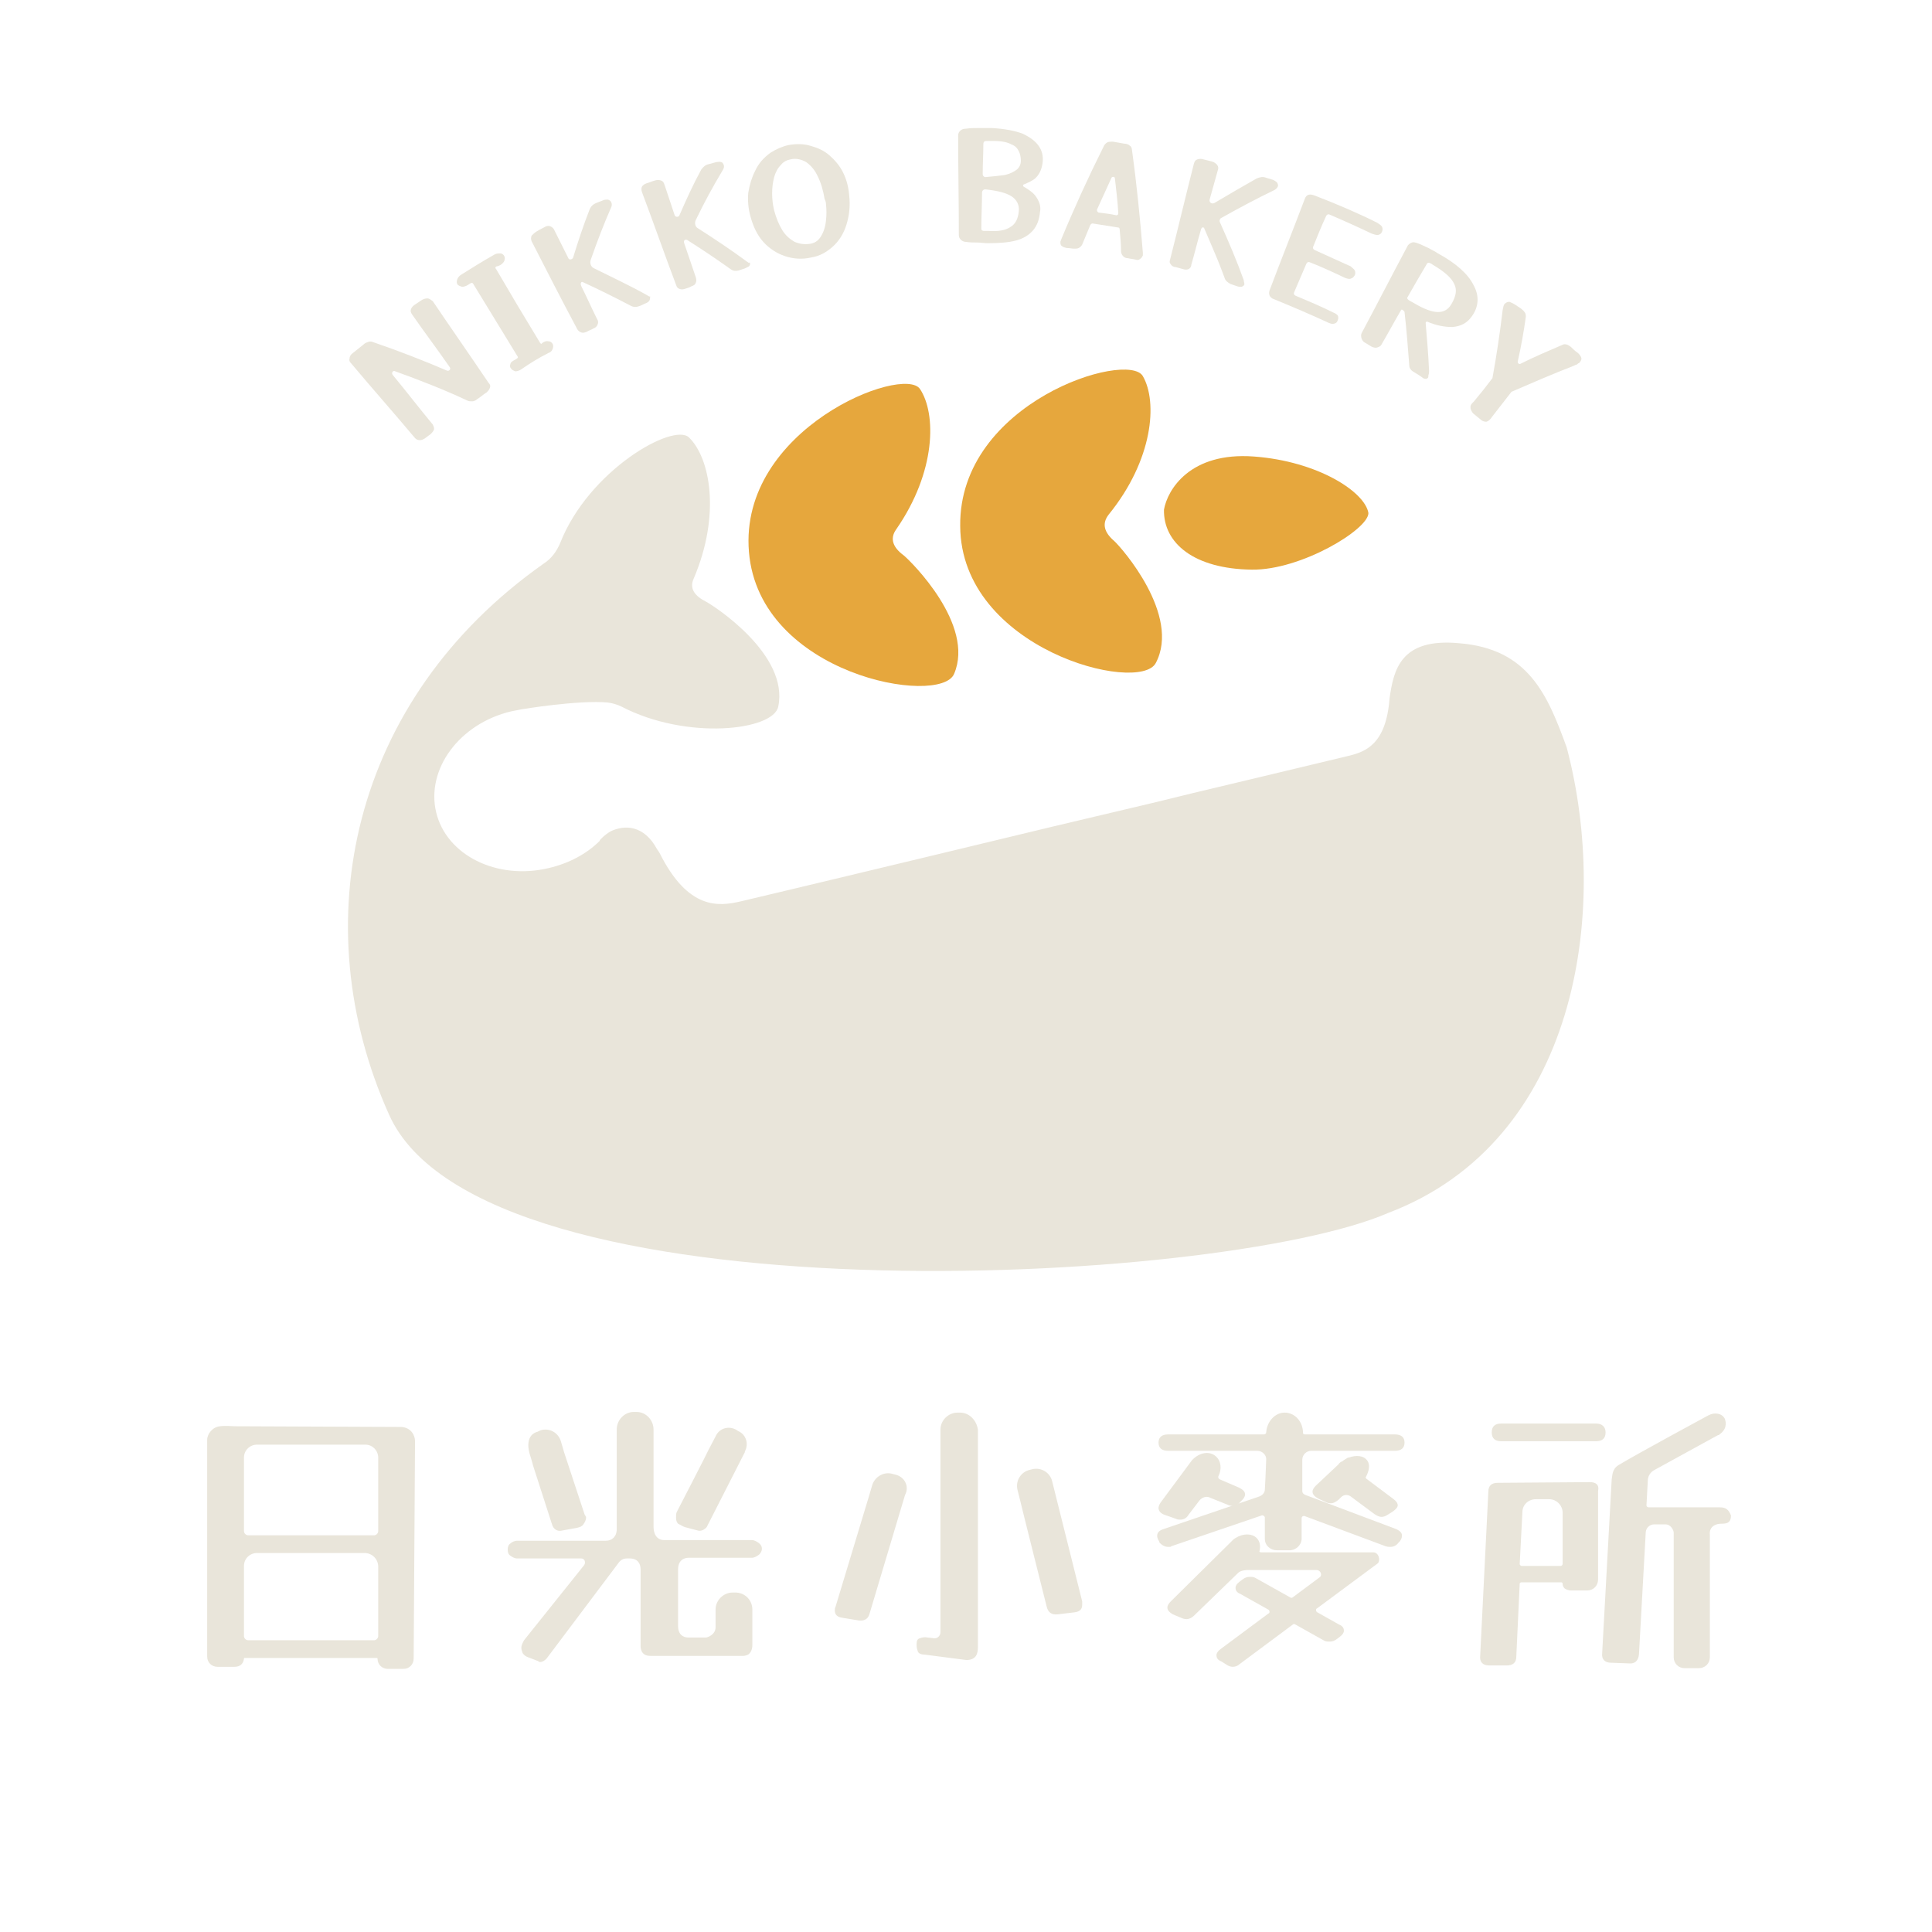 <svg width="72" height="72" viewBox="0 0 72 72" fill="none" xmlns="http://www.w3.org/2000/svg">
<mask id="mask0_1190_1790" style="mask-type:alpha" maskUnits="userSpaceOnUse" x="0" y="0" width="72" height="72">
<rect width="72" height="72" fill="white"/>
</mask>
<g mask="url(#mask0_1190_1790)">
<path d="M58.387 27.857C57.676 25.902 56.965 24.175 54.375 23.971C52.191 23.768 51.937 24.962 51.784 26.029C51.657 27.73 50.895 28.009 50.286 28.162C49.346 28.39 44.444 29.559 44.444 29.559L43.098 29.889L39.238 30.803L34.387 31.971C34.387 31.971 28.673 33.343 27.581 33.597C26.794 33.775 25.651 33.927 24.584 31.794C24.559 31.743 24.533 31.718 24.483 31.641C24 30.752 23.289 30.727 22.756 30.981C22.629 31.057 22.527 31.133 22.4 31.26C22.375 31.286 22.349 31.311 22.349 31.337C21.867 31.819 21.206 32.175 20.444 32.352C18.514 32.809 16.635 31.87 16.254 30.27C15.873 28.67 17.117 26.968 19.048 26.511C19.175 26.486 19.302 26.46 19.429 26.435C19.429 26.435 21.562 26.079 22.654 26.181C22.832 26.206 23.009 26.257 23.162 26.333C25.6 27.603 28.825 27.222 29.003 26.333C29.41 24.403 26.641 22.6 26.311 22.422C25.905 22.219 25.676 21.94 25.854 21.559C26.87 19.171 26.463 17.064 25.676 16.302C25.092 15.743 21.943 17.521 20.876 20.238C20.749 20.543 20.546 20.822 20.267 21C13.054 26.079 11.302 34.435 14.502 41.546C17.981 49.318 45.41 47.946 51.733 45.203C58.768 42.536 60.013 34.003 58.387 27.857Z" fill="#E9E5DA"/>
<path d="M34.286 14.498C33.676 13.584 27.53 15.972 27.911 20.568C28.292 25.165 35.047 26.333 35.556 25.114C36.343 23.286 33.956 20.924 33.676 20.695C33.295 20.416 33.143 20.086 33.397 19.73C34.895 17.572 34.895 15.413 34.286 14.498Z" fill="#E6A73D"/>
<path d="M42.59 14.016C42.032 13.051 35.733 14.981 35.784 19.603C35.809 24.2 42.463 25.876 43.073 24.708C44.013 22.93 41.803 20.416 41.524 20.162C41.168 19.857 41.041 19.527 41.321 19.172C42.971 17.14 43.149 14.981 42.59 14.016Z" fill="#E6A73D"/>
<path d="M46.73 17.013C44.343 16.835 43.505 18.257 43.378 18.994C43.352 20.238 44.495 21.203 46.654 21.229C48.482 21.254 50.997 19.73 50.997 19.121C50.87 18.333 49.117 17.19 46.73 17.013Z" fill="#E6A73D"/>
<path d="M20.14 12.797C19.429 11.629 19.175 11.197 18.489 10.028C18.489 10.028 18.463 10.003 18.463 9.978C18.463 9.952 18.489 9.927 18.514 9.927C18.641 9.901 18.743 9.825 18.794 9.724C18.819 9.648 18.819 9.597 18.794 9.546C18.768 9.495 18.718 9.444 18.641 9.444C18.565 9.444 18.489 9.444 18.413 9.495C18.006 9.724 17.6 9.978 17.194 10.232C17.117 10.282 17.067 10.333 17.041 10.409C17.016 10.486 17.016 10.536 17.041 10.587C17.067 10.638 17.143 10.663 17.219 10.689C17.321 10.689 17.422 10.638 17.524 10.562C17.575 10.536 17.6 10.536 17.625 10.562C18.184 11.476 18.743 12.39 19.302 13.305C19.302 13.305 19.302 13.33 19.276 13.355C19.175 13.432 19.048 13.457 19.022 13.559C18.997 13.635 18.997 13.686 19.048 13.736C19.073 13.787 19.149 13.813 19.2 13.838C19.276 13.838 19.352 13.813 19.429 13.762C19.759 13.533 20.089 13.33 20.444 13.152C20.521 13.127 20.571 13.076 20.597 13C20.622 12.924 20.622 12.873 20.597 12.822C20.571 12.771 20.521 12.72 20.444 12.72C20.343 12.695 20.241 12.746 20.165 12.822C20.165 12.797 20.14 12.797 20.14 12.797Z" fill="#E9E5DA"/>
<path d="M15.924 11.121C15.848 11.121 15.771 11.146 15.695 11.197C15.619 11.248 15.543 11.298 15.467 11.349C15.39 11.4 15.34 11.451 15.314 11.527C15.289 11.603 15.314 11.654 15.365 11.73C15.822 12.39 16.305 13.025 16.762 13.686C16.813 13.762 16.736 13.838 16.66 13.813C15.771 13.432 14.857 13.076 13.892 12.746C13.841 12.721 13.765 12.721 13.714 12.746C13.638 12.771 13.587 12.797 13.537 12.848C13.409 12.949 13.283 13.051 13.155 13.152C13.079 13.203 13.028 13.279 13.028 13.355C13.003 13.432 13.028 13.482 13.079 13.533C13.867 14.473 14.679 15.387 15.467 16.327C15.517 16.378 15.568 16.403 15.644 16.403C15.721 16.403 15.771 16.378 15.848 16.327C15.924 16.276 15.975 16.225 16.051 16.175C16.102 16.124 16.152 16.073 16.178 15.997C16.178 15.921 16.152 15.87 16.127 15.819C15.619 15.21 15.136 14.575 14.629 13.965C14.578 13.889 14.654 13.787 14.73 13.838C15.644 14.168 16.559 14.524 17.422 14.93C17.473 14.956 17.524 14.956 17.6 14.956C17.651 14.956 17.727 14.93 17.778 14.879C17.905 14.803 18.006 14.702 18.133 14.625C18.184 14.575 18.235 14.524 18.26 14.448C18.286 14.371 18.26 14.321 18.209 14.27C17.524 13.254 16.813 12.238 16.127 11.222C16.051 11.171 16 11.121 15.924 11.121Z" fill="#E9E5DA"/>
<path d="M27.835 9.749C27.251 9.318 26.641 8.911 26.006 8.505C25.905 8.454 25.879 8.302 25.93 8.2C26.235 7.565 26.565 6.956 26.946 6.321C26.971 6.27 26.997 6.219 26.971 6.143C26.946 6.092 26.921 6.041 26.87 6.041C26.819 6.016 26.743 6.041 26.692 6.041C26.59 6.067 26.514 6.092 26.413 6.118C26.286 6.143 26.209 6.219 26.133 6.321C25.829 6.879 25.575 7.438 25.321 8.022C25.295 8.098 25.168 8.098 25.143 8.022C25.016 7.641 24.889 7.26 24.762 6.879C24.736 6.803 24.711 6.752 24.635 6.727C24.559 6.702 24.483 6.702 24.406 6.727C24.305 6.752 24.203 6.803 24.102 6.829C24.025 6.854 23.949 6.905 23.924 6.956C23.898 7.006 23.898 7.083 23.924 7.159C24.356 8.302 24.762 9.47 25.194 10.613C25.219 10.689 25.244 10.74 25.321 10.765C25.372 10.79 25.448 10.79 25.524 10.765C25.6 10.74 25.702 10.714 25.778 10.664C25.854 10.638 25.905 10.613 25.93 10.537C25.956 10.486 25.956 10.41 25.93 10.333C25.778 9.902 25.651 9.495 25.498 9.064C25.473 8.987 25.498 8.911 25.6 8.937C26.159 9.292 26.692 9.648 27.225 10.029C27.327 10.105 27.429 10.105 27.53 10.079C27.606 10.054 27.683 10.029 27.759 10.003C27.809 9.978 27.86 9.952 27.911 9.927C27.962 9.876 27.962 9.825 27.936 9.775C27.911 9.825 27.886 9.775 27.835 9.749Z" fill="#E9E5DA"/>
<path d="M24.102 10.994C23.467 10.638 22.806 10.333 22.146 10.003C22.019 9.952 21.968 9.8 22.019 9.673C22.248 9.013 22.502 8.352 22.781 7.717C22.806 7.667 22.806 7.59 22.781 7.54C22.756 7.489 22.73 7.464 22.654 7.438C22.603 7.438 22.527 7.438 22.476 7.464C22.4 7.489 22.299 7.54 22.222 7.565C22.095 7.616 22.019 7.692 21.968 7.819C21.74 8.403 21.537 9.013 21.359 9.597C21.333 9.673 21.206 9.698 21.181 9.622C21.003 9.267 20.825 8.911 20.648 8.556C20.622 8.505 20.572 8.454 20.495 8.429C20.419 8.403 20.343 8.429 20.267 8.479C20.165 8.53 20.064 8.581 19.987 8.632C19.911 8.683 19.86 8.733 19.81 8.784C19.784 8.86 19.784 8.911 19.81 8.987C20.368 10.079 20.927 11.171 21.511 12.264C21.537 12.314 21.587 12.365 21.663 12.39C21.74 12.416 21.791 12.39 21.867 12.365C21.943 12.314 22.044 12.289 22.121 12.238C22.197 12.213 22.248 12.162 22.273 12.086C22.299 12.035 22.299 11.959 22.248 11.883C22.044 11.476 21.867 11.07 21.663 10.664C21.613 10.562 21.663 10.486 21.714 10.511C22.324 10.79 22.933 11.095 23.517 11.4C23.619 11.451 23.721 11.451 23.848 11.4C23.924 11.375 24 11.324 24.076 11.298C24.127 11.273 24.178 11.248 24.203 11.197C24.229 11.146 24.229 11.095 24.229 11.044C24.203 11.07 24.152 11.019 24.102 10.994Z" fill="#E9E5DA"/>
<path d="M49.702 11.654C49.245 11.425 48.762 11.222 48.279 11.019C48.229 10.994 48.203 10.943 48.229 10.892C48.381 10.537 48.533 10.181 48.686 9.825C48.711 9.775 48.762 9.749 48.813 9.775C49.27 9.952 49.702 10.155 50.133 10.359C50.21 10.384 50.286 10.409 50.337 10.384C50.413 10.359 50.438 10.333 50.489 10.257C50.514 10.206 50.514 10.13 50.489 10.079C50.464 10.028 50.388 9.978 50.337 9.927C49.88 9.724 49.448 9.521 48.991 9.317C48.94 9.292 48.914 9.241 48.94 9.19C49.092 8.809 49.245 8.429 49.422 8.048C49.448 7.997 49.499 7.971 49.549 7.997C50.083 8.225 50.591 8.454 51.124 8.708C51.2 8.733 51.276 8.759 51.353 8.759C51.429 8.733 51.48 8.708 51.505 8.632C51.53 8.581 51.53 8.505 51.505 8.454C51.48 8.403 51.403 8.352 51.327 8.302C50.565 7.921 49.778 7.59 48.991 7.286C48.914 7.26 48.838 7.235 48.762 7.26C48.686 7.286 48.66 7.336 48.635 7.387C48.203 8.53 47.746 9.673 47.315 10.816C47.289 10.892 47.289 10.943 47.315 11.019C47.34 11.07 47.391 11.121 47.467 11.146C48.153 11.425 48.864 11.73 49.524 12.035C49.6 12.06 49.651 12.086 49.727 12.06C49.803 12.035 49.829 12.009 49.854 11.933C49.88 11.883 49.88 11.806 49.854 11.755C49.829 11.73 49.778 11.679 49.702 11.654Z" fill="#E9E5DA"/>
<path d="M58.921 13.305C58.895 13.254 58.844 13.178 58.768 13.127C58.692 13.076 58.616 13 58.565 12.949C58.514 12.899 58.463 12.873 58.413 12.848C58.336 12.822 58.286 12.822 58.235 12.848C57.702 13.076 57.168 13.305 56.66 13.559C56.609 13.584 56.559 13.533 56.559 13.483C56.686 12.924 56.787 12.365 56.863 11.806C56.863 11.756 56.863 11.679 56.813 11.629C56.787 11.578 56.736 11.552 56.686 11.502C56.609 11.451 56.533 11.4 56.457 11.349C56.381 11.299 56.305 11.273 56.254 11.248C56.178 11.248 56.127 11.273 56.076 11.324C56.025 11.375 56.025 11.451 56 11.552C55.898 12.416 55.771 13.254 55.619 14.092C55.39 14.397 55.187 14.651 54.933 14.956C54.832 15.057 54.781 15.108 54.806 15.235C54.832 15.311 54.857 15.362 54.908 15.413C55.009 15.489 55.086 15.565 55.187 15.641C55.238 15.692 55.314 15.717 55.39 15.717C55.492 15.692 55.568 15.591 55.619 15.514C55.873 15.184 56.076 14.93 56.33 14.6C57.092 14.27 57.854 13.94 58.641 13.635C58.692 13.61 58.743 13.584 58.768 13.584C58.794 13.559 58.819 13.533 58.844 13.533C58.946 13.432 58.946 13.356 58.921 13.305Z" fill="#E9E5DA"/>
<path d="M53.257 13.813C53.232 13.229 53.181 12.645 53.13 12.035C53.13 12.009 53.156 11.984 53.181 11.984C53.537 12.136 53.841 12.187 54.121 12.187C54.451 12.162 54.679 12.035 54.857 11.781C55.111 11.425 55.137 11.019 54.908 10.613C54.705 10.206 54.248 9.8 53.587 9.444C53.486 9.368 53.359 9.317 53.232 9.241C53.105 9.19 52.978 9.114 52.825 9.063C52.749 9.038 52.673 9.013 52.622 9.038C52.546 9.063 52.521 9.089 52.47 9.14C51.886 10.232 51.327 11.324 50.743 12.416C50.718 12.467 50.718 12.543 50.743 12.619C50.768 12.695 50.819 12.746 50.87 12.771C50.946 12.822 51.048 12.873 51.124 12.924C51.2 12.949 51.251 12.975 51.327 12.949C51.403 12.924 51.454 12.898 51.479 12.848C51.733 12.416 51.962 11.984 52.216 11.552C52.241 11.502 52.343 11.603 52.343 11.629C52.419 12.289 52.47 12.975 52.521 13.635C52.521 13.711 52.572 13.787 52.648 13.838C52.775 13.914 52.902 13.991 53.003 14.067C53.029 14.092 53.079 14.117 53.105 14.117C53.13 14.117 53.156 14.117 53.156 14.117C53.181 14.117 53.181 14.092 53.206 14.092C53.232 14.067 53.232 14.041 53.232 13.991C53.257 13.914 53.257 13.864 53.257 13.813ZM53.181 9.825C53.206 9.775 53.257 9.8 53.283 9.8C53.333 9.825 53.384 9.851 53.41 9.876C53.841 10.13 54.095 10.359 54.197 10.587C54.298 10.79 54.273 11.019 54.095 11.324C53.968 11.552 53.791 11.629 53.587 11.629C53.384 11.629 53.079 11.527 52.699 11.298C52.622 11.248 52.419 11.171 52.444 11.095C52.952 10.206 52.673 10.689 53.181 9.825Z" fill="#E9E5DA"/>
<path d="M38.578 7.286C38.476 7.159 38.324 7.057 38.146 6.955C38.12 6.93 38.12 6.879 38.146 6.879C38.324 6.803 38.501 6.727 38.603 6.625C38.755 6.473 38.832 6.27 38.857 6.041C38.882 5.813 38.832 5.609 38.705 5.432C38.578 5.254 38.374 5.102 38.095 4.975C37.816 4.873 37.435 4.797 36.952 4.771C36.825 4.771 36.673 4.771 36.495 4.771C36.343 4.771 36.165 4.771 35.987 4.797C35.911 4.797 35.835 4.822 35.784 4.873C35.733 4.924 35.708 4.975 35.708 5.051C35.708 6.295 35.733 7.514 35.733 8.759C35.733 8.835 35.759 8.886 35.809 8.936C35.86 8.987 35.936 9.013 35.987 9.013C36.139 9.038 36.292 9.038 36.419 9.038C36.546 9.038 36.673 9.063 36.8 9.063C37.232 9.063 37.587 9.038 37.867 8.962C38.146 8.886 38.349 8.759 38.501 8.581C38.654 8.403 38.73 8.175 38.755 7.921C38.806 7.692 38.73 7.489 38.578 7.286ZM37.663 8.454C37.486 8.581 37.206 8.632 36.851 8.606C36.8 8.606 36.749 8.606 36.673 8.606C36.622 8.606 36.571 8.581 36.571 8.53C36.571 8.073 36.597 7.616 36.597 7.184C36.597 7.108 36.647 7.057 36.724 7.057C37.181 7.108 37.486 7.184 37.689 7.311C37.892 7.438 37.993 7.641 37.968 7.87C37.943 8.149 37.841 8.352 37.663 8.454ZM37.968 5.635C38.019 5.736 38.044 5.863 38.044 5.99C38.044 6.117 37.993 6.244 37.892 6.321C37.79 6.397 37.663 6.473 37.435 6.524C37.257 6.549 37.003 6.575 36.724 6.6C36.673 6.6 36.622 6.549 36.622 6.498C36.622 6.117 36.647 5.736 36.647 5.381C36.647 5.254 36.698 5.254 36.825 5.254C36.927 5.254 37.003 5.254 37.054 5.254C37.333 5.254 37.562 5.305 37.689 5.381C37.841 5.432 37.917 5.533 37.968 5.635Z" fill="#E9E5DA"/>
<path d="M31.416 6.422C31.289 6.168 31.111 5.965 30.908 5.787C30.705 5.61 30.476 5.508 30.197 5.432C29.943 5.356 29.663 5.356 29.384 5.406C29.156 5.457 28.927 5.559 28.724 5.686C28.47 5.864 28.267 6.092 28.14 6.371C28.013 6.625 27.936 6.879 27.886 7.184C27.86 7.464 27.886 7.768 27.962 8.048C28.064 8.429 28.216 8.759 28.445 9.013C28.673 9.267 28.952 9.444 29.257 9.546C29.562 9.648 29.892 9.673 30.222 9.597C30.552 9.546 30.806 9.394 31.035 9.191C31.264 8.987 31.441 8.708 31.543 8.378C31.517 8.352 31.492 8.327 31.492 8.327C31.517 8.352 31.543 8.378 31.543 8.378C31.645 8.048 31.695 7.692 31.645 7.26C31.619 6.956 31.543 6.676 31.416 6.422ZM30.781 7.59C30.806 7.819 30.806 8.022 30.781 8.225C30.756 8.479 30.679 8.683 30.578 8.835C30.476 8.987 30.349 9.064 30.172 9.089C29.968 9.114 29.791 9.089 29.613 9.013C29.435 8.911 29.283 8.784 29.156 8.581C29.029 8.378 28.927 8.124 28.851 7.844C28.8 7.641 28.775 7.413 28.775 7.21C28.775 6.981 28.8 6.803 28.851 6.6C28.902 6.422 28.978 6.27 29.105 6.143C29.206 6.016 29.333 5.965 29.46 5.94C29.663 5.889 29.867 5.94 30.044 6.041C30.222 6.168 30.375 6.346 30.476 6.575C30.603 6.829 30.679 7.108 30.73 7.413C30.756 7.464 30.781 7.54 30.781 7.59Z" fill="#E9E5DA"/>
<path d="M42.591 9.419C42.489 8.149 42.362 6.854 42.184 5.584C42.184 5.533 42.159 5.457 42.108 5.432C42.057 5.381 41.981 5.355 41.905 5.355C41.752 5.33 41.626 5.305 41.473 5.279C41.397 5.279 41.321 5.279 41.27 5.305C41.219 5.33 41.168 5.381 41.143 5.432C40.559 6.6 40.026 7.768 39.543 8.936C39.543 8.962 39.518 8.987 39.518 9.013C39.518 9.063 39.518 9.14 39.568 9.165C39.619 9.216 39.67 9.216 39.746 9.241C39.848 9.241 39.949 9.267 40.026 9.267C40.102 9.267 40.153 9.267 40.203 9.241C40.254 9.216 40.305 9.165 40.33 9.114C40.432 8.86 40.533 8.632 40.635 8.378C40.66 8.352 40.686 8.327 40.711 8.327C41.041 8.378 41.346 8.428 41.676 8.479C41.702 8.479 41.727 8.505 41.727 8.555C41.752 8.835 41.778 9.089 41.778 9.368C41.778 9.419 41.803 9.495 41.854 9.546C41.905 9.597 41.956 9.622 42.032 9.622C42.133 9.648 42.21 9.648 42.311 9.673C42.387 9.698 42.438 9.698 42.489 9.648C42.54 9.622 42.565 9.571 42.591 9.521C42.591 9.47 42.591 9.444 42.591 9.419ZM40.889 7.794C41.067 7.413 41.245 7.006 41.422 6.625C41.448 6.575 41.549 6.575 41.549 6.651C41.6 7.082 41.651 7.514 41.676 7.946C41.676 7.997 41.651 8.022 41.6 8.022C41.371 7.971 41.143 7.946 40.94 7.921C40.889 7.895 40.864 7.844 40.889 7.794Z" fill="#E9E5DA"/>
<path d="M46.349 10.435C46.095 9.724 45.79 9.013 45.46 8.276C45.435 8.225 45.46 8.149 45.511 8.124C46.146 7.768 46.806 7.413 47.492 7.083C47.543 7.057 47.594 7.006 47.619 6.956C47.644 6.905 47.619 6.854 47.594 6.803C47.543 6.752 47.492 6.727 47.441 6.702C47.365 6.676 47.263 6.651 47.187 6.625C47.06 6.575 46.959 6.6 46.832 6.651C46.298 6.956 45.765 7.26 45.257 7.565C45.156 7.616 45.054 7.54 45.079 7.438C45.181 7.083 45.282 6.702 45.384 6.346C45.41 6.27 45.41 6.219 45.359 6.143C45.308 6.092 45.257 6.041 45.156 6.016C45.054 5.99 44.952 5.965 44.851 5.94C44.775 5.914 44.698 5.914 44.622 5.94C44.546 5.965 44.521 6.016 44.495 6.092C44.19 7.286 43.911 8.479 43.606 9.673C43.581 9.749 43.581 9.8 43.632 9.851C43.657 9.902 43.733 9.952 43.809 9.952C43.911 9.978 43.987 10.003 44.089 10.029C44.165 10.054 44.241 10.054 44.292 10.029C44.343 10.003 44.394 9.952 44.394 9.876C44.521 9.444 44.622 9.013 44.749 8.581C44.775 8.454 44.851 8.454 44.876 8.505C45.41 9.749 45.41 9.749 45.638 10.359C45.663 10.46 45.765 10.537 45.867 10.587C45.943 10.613 46.019 10.638 46.095 10.664C46.146 10.689 46.222 10.689 46.273 10.689C46.324 10.664 46.374 10.638 46.374 10.587C46.374 10.537 46.349 10.486 46.349 10.435Z" fill="#E9E5DA"/>
<path d="M19.759 54.244C19.759 54.244 19.86 54.575 19.86 54.6L20.572 56.809C20.622 56.987 20.775 57.089 20.953 57.038L21.511 56.936C21.613 56.911 21.689 56.886 21.74 56.809C21.791 56.733 21.841 56.657 21.841 56.555C21.841 56.53 21.841 56.505 21.816 56.505C21.816 56.479 21.816 56.454 21.791 56.454L21.029 54.143L20.902 53.711C20.8 53.381 20.47 53.203 20.14 53.305L20.038 53.355C19.479 53.508 19.759 54.244 19.759 54.244Z" fill="#E9E5DA"/>
<path d="M25.524 56.911L26.006 57.038C26.082 57.063 26.159 57.038 26.209 57.013C26.286 56.962 26.337 56.937 26.362 56.86L27.759 54.117V54.092C27.911 53.813 27.809 53.457 27.505 53.33L27.428 53.279C27.149 53.127 26.794 53.229 26.667 53.533L26.413 54.016C26.413 54.041 25.219 56.352 25.219 56.352C25.194 56.403 25.194 56.479 25.194 56.556C25.194 56.657 25.219 56.733 25.27 56.784C25.371 56.835 25.448 56.886 25.524 56.911Z" fill="#E9E5DA"/>
<path d="M25.651 58.054H28.013C28.114 58.054 28.191 58.003 28.267 57.952C28.343 57.901 28.394 57.8 28.394 57.724C28.394 57.622 28.343 57.546 28.267 57.495C28.191 57.444 28.114 57.394 28.013 57.394H24.736C24.61 57.394 24.356 57.317 24.356 56.886V53.686V53.559V53.279C24.356 52.924 24.076 52.619 23.721 52.619H23.619C23.289 52.619 22.984 52.898 22.984 53.279V53.584V56.987C22.984 57.267 22.806 57.419 22.578 57.419H19.276C19.175 57.419 19.073 57.47 19.022 57.52C18.946 57.571 18.921 57.648 18.921 57.749C18.921 57.851 18.946 57.927 19.022 57.978C19.098 58.028 19.175 58.079 19.276 58.079H21.663C21.791 58.079 21.841 58.232 21.765 58.333L19.53 61.127C19.479 61.228 19.429 61.305 19.429 61.406C19.429 61.482 19.454 61.533 19.479 61.609C19.53 61.686 19.606 61.736 19.683 61.762L20.013 61.889C20.038 61.889 20.064 61.914 20.064 61.914C20.089 61.914 20.089 61.94 20.114 61.94C20.216 61.94 20.292 61.889 20.368 61.812L23.06 58.232C23.137 58.13 23.238 58.079 23.365 58.079H23.467C23.797 58.079 23.873 58.308 23.873 58.486V61.355C23.873 61.432 23.898 61.508 23.924 61.559C24 61.686 24.127 61.711 24.254 61.711H27.683C27.759 61.711 27.835 61.686 27.886 61.66C27.987 61.584 28.038 61.457 28.038 61.305V60.035V59.984C28.038 59.628 27.759 59.349 27.403 59.349H27.302C26.971 59.349 26.667 59.628 26.667 59.984V60.035V60.644C26.667 60.924 26.362 61.025 26.311 61.025H25.651C25.6 61.025 25.27 61.025 25.27 60.593V58.486C25.27 58.054 25.625 58.054 25.651 58.054Z" fill="#E9E5DA"/>
<path d="M40.33 59.679L39.314 55.616L39.213 55.209C39.136 54.879 38.806 54.676 38.476 54.752L38.374 54.778C38.044 54.854 37.841 55.184 37.917 55.514L38.019 55.921C38.019 55.946 39.009 59.883 39.009 59.883C39.06 60.086 39.187 60.187 39.416 60.162L40.051 60.086C40.228 60.06 40.33 59.984 40.33 59.806C40.33 59.755 40.33 59.705 40.33 59.679Z" fill="#E9E5DA"/>
<path d="M35.784 52.644H35.682C35.352 52.644 35.048 52.924 35.048 53.279V53.305V60.822C35.048 60.975 34.921 61.076 34.794 61.051L34.565 61.025C34.464 61 34.362 61.025 34.286 61.051C34.184 61.076 34.159 61.152 34.159 61.279V61.305C34.159 61.406 34.184 61.483 34.209 61.559C34.235 61.609 34.311 61.66 34.438 61.66L36.013 61.864C36.394 61.864 36.444 61.609 36.444 61.381V53.635V53.305V53.279C36.394 52.924 36.114 52.644 35.784 52.644Z" fill="#E9E5DA"/>
<path d="M33.371 54.956L33.27 54.93C32.94 54.828 32.609 55.032 32.508 55.337L32.381 55.768L31.137 59.883C31.111 59.933 31.111 59.984 31.111 60.01C31.111 60.187 31.213 60.263 31.39 60.289L32 60.39C32.203 60.416 32.355 60.34 32.406 60.136L33.727 55.717C33.905 55.387 33.702 55.032 33.371 54.956Z" fill="#E9E5DA"/>
<path d="M15.467 53.711C15.467 53.483 15.314 53.203 14.959 53.178C14.959 53.178 8.864 53.152 8.737 53.152C8.737 53.152 8.356 53.127 8.203 53.152C7.924 53.178 7.721 53.432 7.721 53.66V61.736C7.721 61.965 7.898 62.117 8.102 62.117H8.737C8.94 62.117 9.067 62.016 9.092 61.813C9.092 61.787 9.118 61.787 9.118 61.787H14.044C14.07 61.787 14.07 61.813 14.07 61.813C14.07 62.041 14.248 62.194 14.451 62.194H15.035C15.264 62.194 15.416 62.016 15.416 61.813L15.467 53.711ZM14.095 60.975C14.095 61.051 14.019 61.127 13.943 61.127H9.245C9.168 61.127 9.092 61.051 9.092 60.975V58.359C9.092 58.079 9.321 57.876 9.575 57.876H13.587C13.867 57.876 14.095 58.105 14.095 58.384V60.975ZM14.095 57.063C14.095 57.14 14.019 57.216 13.943 57.216H9.245C9.168 57.216 9.092 57.14 9.092 57.063V54.321C9.092 54.041 9.321 53.838 9.575 53.838H13.613C13.892 53.838 14.095 54.067 14.095 54.321V57.063Z" fill="#E9E5DA"/>
<path d="M55.949 53.711H59.479C59.708 53.711 59.835 53.609 59.835 53.381C59.835 53.178 59.708 53.051 59.479 53.051H55.949C55.721 53.051 55.593 53.152 55.593 53.381C55.593 53.609 55.721 53.711 55.949 53.711Z" fill="#E9E5DA"/>
<path d="M64.101 56.174H61.435C61.409 56.174 61.359 56.149 61.359 56.098L61.409 55.184C61.409 55.006 61.511 54.854 61.663 54.778L64.025 53.482C64.025 53.482 64.025 53.482 64.051 53.482C64.051 53.482 64.076 53.482 64.076 53.457C64.203 53.381 64.305 53.228 64.305 53.127C64.33 53.051 64.305 52.949 64.279 52.873C64.178 52.67 63.898 52.619 63.67 52.746C63.644 52.746 63.644 52.771 63.619 52.771C63.34 52.924 61.079 54.143 60.317 54.6C60.063 54.752 60.089 55.032 60.063 55.133L59.708 61.609C59.682 61.838 59.809 61.965 60.038 61.965L60.698 61.99C60.927 62.016 61.054 61.889 61.079 61.66L61.333 57.089C61.359 56.886 61.536 56.809 61.638 56.809C61.638 56.809 61.841 56.809 62.07 56.809C62.273 56.809 62.374 57.038 62.374 57.114C62.374 57.317 62.374 61.762 62.374 61.762C62.374 61.99 62.552 62.168 62.781 62.168H63.314C63.543 62.168 63.721 61.99 63.721 61.762V57.19C63.695 56.911 63.898 56.835 63.974 56.809C64.025 56.784 64.178 56.784 64.178 56.784C64.406 56.784 64.508 56.708 64.508 56.479C64.432 56.276 64.33 56.174 64.101 56.174Z" fill="#E9E5DA"/>
<path d="M59.251 55.235L55.822 55.26C55.593 55.26 55.466 55.362 55.466 55.59L55.162 61.711C55.136 61.94 55.263 62.066 55.492 62.066H56.152C56.381 62.066 56.508 61.965 56.508 61.736L56.635 59.019C56.635 58.993 56.66 58.968 56.711 58.968H58.184C58.209 58.968 58.235 58.993 58.235 59.019C58.235 59.095 58.26 59.146 58.311 59.197C58.387 59.247 58.463 59.273 58.565 59.273H59.149C59.377 59.273 59.555 59.095 59.555 58.867V55.565C59.606 55.336 59.479 55.235 59.251 55.235ZM58.235 58.282C58.235 58.308 58.209 58.359 58.158 58.359H56.711C56.685 58.359 56.635 58.333 56.635 58.282L56.736 56.352C56.736 56.073 56.965 55.87 57.244 55.87H57.727C58.006 55.87 58.235 56.098 58.235 56.378V58.282Z" fill="#E9E5DA"/>
<path d="M51.175 57.851H47.01C46.984 57.851 46.959 57.851 46.934 57.825C46.984 57.622 46.959 57.444 46.832 57.317C46.654 57.14 46.324 57.14 46.045 57.317C45.994 57.343 45.968 57.368 45.943 57.394L45.892 57.444L45.867 57.47L45.841 57.495L43.632 59.679C43.556 59.755 43.505 59.832 43.505 59.908C43.505 60.01 43.581 60.086 43.708 60.162L44.013 60.289C44.064 60.314 44.14 60.34 44.216 60.34C44.318 60.34 44.419 60.289 44.495 60.213L46.146 58.613C46.273 58.486 46.603 58.511 46.654 58.511H49.067C49.219 58.511 49.295 58.714 49.168 58.79L48.178 59.527C48.153 59.552 48.102 59.552 48.076 59.527L46.806 58.816C46.73 58.765 46.654 58.765 46.578 58.765C46.476 58.765 46.4 58.79 46.298 58.867L46.197 58.943C46.095 59.019 46.045 59.095 46.045 59.171C46.045 59.273 46.095 59.349 46.222 59.4L47.264 59.984C47.314 60.01 47.34 60.111 47.264 60.136L45.486 61.457C45.384 61.533 45.334 61.609 45.334 61.686C45.334 61.787 45.384 61.863 45.511 61.914L45.714 62.041C45.791 62.092 45.867 62.117 45.943 62.117C46.019 62.117 46.121 62.092 46.197 62.016L48.178 60.543C48.203 60.517 48.254 60.517 48.279 60.543L49.321 61.127C49.397 61.178 49.473 61.178 49.549 61.178C49.651 61.178 49.727 61.152 49.829 61.076L49.93 61C50.032 60.924 50.083 60.848 50.083 60.771C50.083 60.67 50.032 60.594 49.905 60.543L49.092 60.086C49.041 60.06 49.016 59.959 49.092 59.933L51.352 58.257C51.454 58.13 51.378 57.851 51.175 57.851Z" fill="#E9E5DA"/>
<path d="M52.038 56.987L48.66 55.717C48.584 55.692 48.533 55.641 48.533 55.565V54.397C48.533 54.219 48.686 54.067 48.864 54.067H51.987C52.216 54.067 52.343 53.965 52.343 53.762C52.343 53.559 52.216 53.457 51.987 53.457H48.635C48.584 53.457 48.559 53.432 48.559 53.406C48.559 52.975 48.254 52.644 47.873 52.644C47.518 52.644 47.213 52.975 47.188 53.381C47.188 53.432 47.137 53.457 47.086 53.457H43.53C43.302 53.457 43.175 53.559 43.175 53.762C43.175 53.965 43.302 54.067 43.53 54.067H46.857C47.035 54.067 47.188 54.219 47.188 54.371C47.188 54.371 47.162 55.133 47.137 55.514C47.137 55.616 47.06 55.717 46.934 55.768L43.353 56.987C43.2 57.038 43.124 57.114 43.124 57.241C43.124 57.292 43.149 57.368 43.2 57.444V57.47C43.276 57.571 43.403 57.648 43.53 57.648H43.581C43.607 57.648 43.632 57.648 43.657 57.622L47.01 56.479C47.06 56.454 47.137 56.505 47.137 56.556V57.343C47.137 57.597 47.34 57.775 47.594 57.775H48.051C48.305 57.775 48.508 57.571 48.508 57.343V56.581C48.508 56.505 48.584 56.479 48.635 56.505L51.632 57.622C51.708 57.648 51.759 57.648 51.81 57.648C51.937 57.648 52.038 57.597 52.114 57.495L52.165 57.444C52.216 57.368 52.242 57.317 52.242 57.267C52.267 57.14 52.191 57.063 52.038 56.987Z" fill="#E9E5DA"/>
<path d="M50.946 54.422C50.819 54.244 50.54 54.219 50.26 54.321H50.235C50.159 54.371 50.057 54.422 50.006 54.473H49.981C49.956 54.498 49.905 54.524 49.879 54.575L49.041 55.362C48.965 55.438 48.914 55.514 48.914 55.59C48.914 55.692 48.99 55.768 49.117 55.844L49.397 55.971C49.473 56.022 49.549 56.022 49.6 56.022C49.702 56.022 49.778 55.971 49.879 55.895L49.981 55.794C50.083 55.692 50.235 55.692 50.337 55.768L51.225 56.428C51.302 56.479 51.403 56.53 51.479 56.53C51.556 56.53 51.632 56.505 51.708 56.454L51.911 56.327C52.013 56.251 52.089 56.175 52.089 56.098C52.089 56.022 52.038 55.946 51.937 55.87L50.921 55.108C50.895 55.082 50.895 55.057 50.895 55.057C51.022 54.828 51.073 54.575 50.946 54.422Z" fill="#E9E5DA"/>
<path d="M45.308 54.27C45.08 54.067 44.699 54.117 44.419 54.422C44.394 54.447 44.368 54.498 44.343 54.524L43.251 55.997C43.2 56.073 43.175 56.149 43.175 56.2C43.175 56.301 43.251 56.403 43.403 56.454L43.835 56.606C43.886 56.632 43.937 56.632 43.987 56.632C44.114 56.632 44.216 56.581 44.292 56.454L44.699 55.92C44.8 55.794 44.978 55.743 45.105 55.819L45.74 56.073C45.791 56.098 45.867 56.124 45.943 56.124C46.045 56.124 46.146 56.073 46.222 55.971L46.299 55.895C46.375 55.819 46.4 55.743 46.4 55.692C46.4 55.59 46.324 55.514 46.172 55.438L45.461 55.133C45.41 55.108 45.384 55.057 45.41 55.006C45.537 54.752 45.511 54.447 45.308 54.27Z" fill="#E9E5DA"/>
</g>
</svg>
